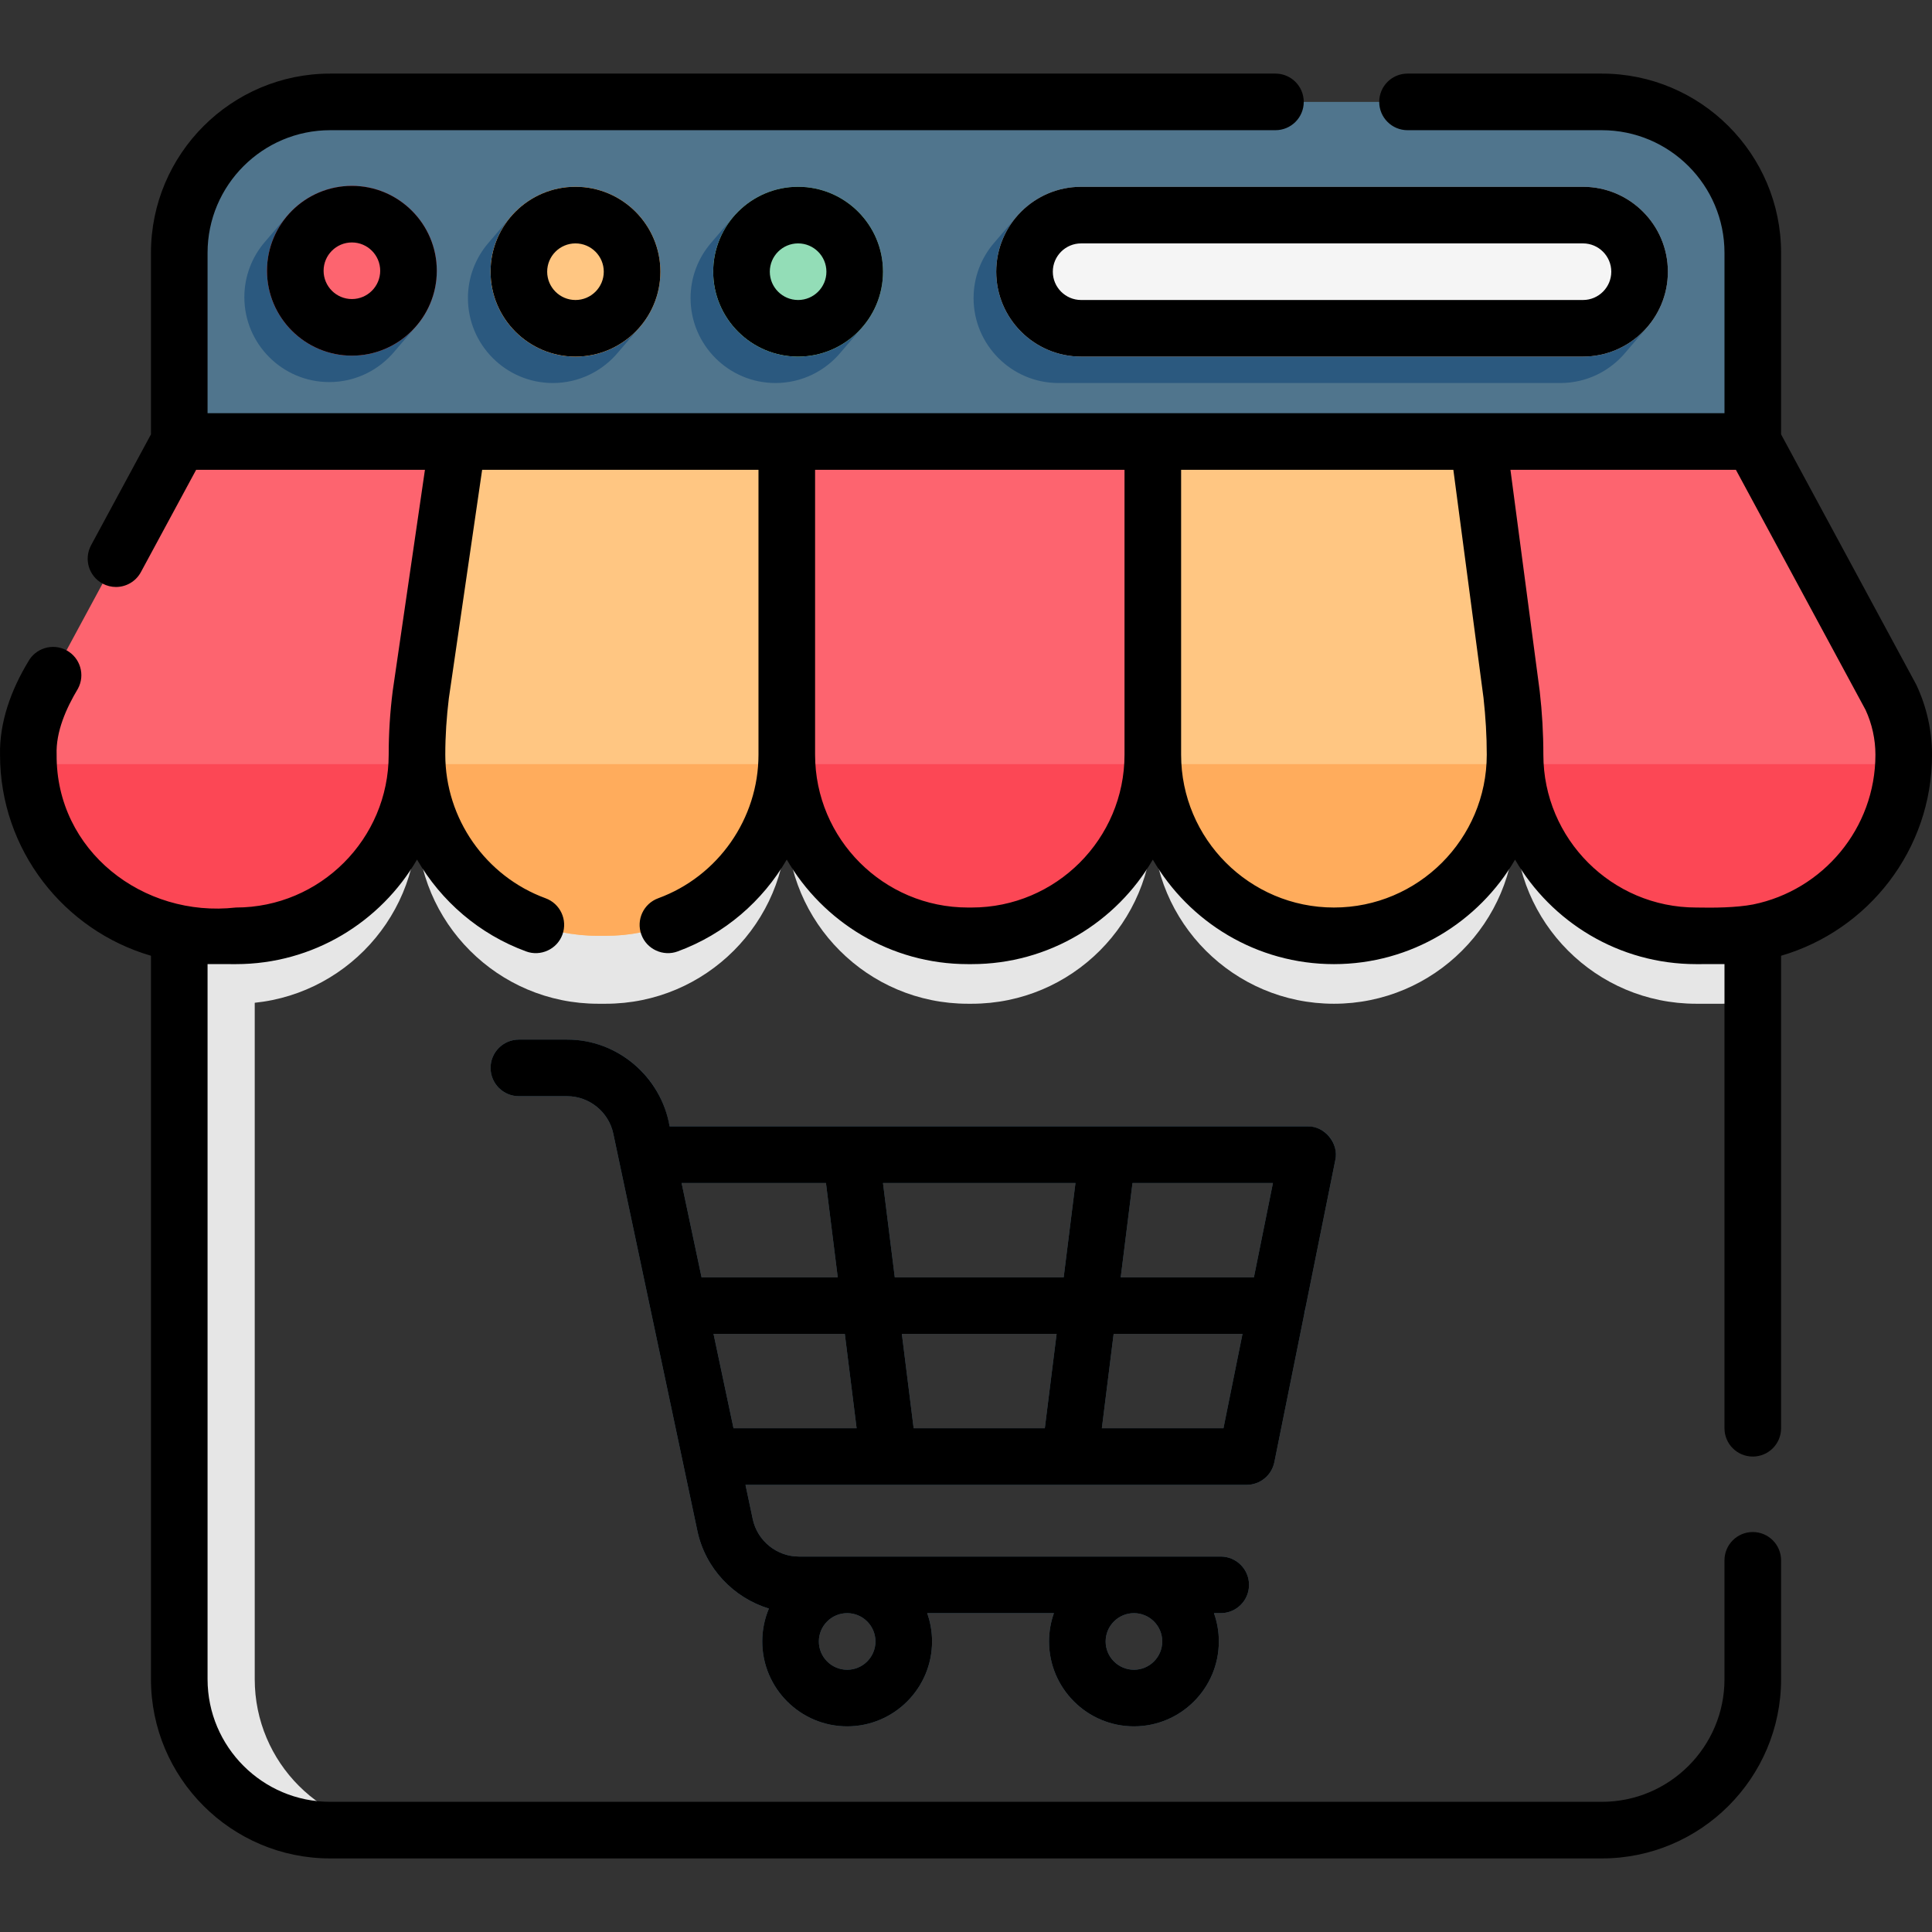 <?xml version="1.0" encoding="UTF-8" standalone="no"?>
<!DOCTYPE svg PUBLIC "-//W3C//DTD SVG 1.1//EN" "http://www.w3.org/Graphics/SVG/1.1/DTD/svg11.dtd">
<svg width="100%" height="100%" viewBox="0 0 512 512" version="1.1" xmlns="http://www.w3.org/2000/svg" xmlns:xlink="http://www.w3.org/1999/xlink" xml:space="preserve" xmlns:serif="http://www.serif.com/" style="fill-rule:evenodd;clip-rule:evenodd;stroke-linejoin:round;stroke-miterlimit:2;">
    <rect x="0" y="0" width="512" height="512" fill="#333333" stroke="none"/>
    <g transform="matrix(1,0,0,1,0,0)">
        <path d="M107.507,485.003L87.507,485.003C65.417,485.003 47.507,467.093 47.507,445.003L47.507,117.003L67.507,117.003L67.507,445.003C67.507,467.093 85.417,485.003 107.507,485.003Z" style="fill:rgb(230,230,230);fill-rule:nonzero;"/>
        <path d="M464.507,135.003L464.507,265.333C461.907,265.773 459.237,266.003 456.507,266.003L449.507,266.003C436.247,266.003 424.247,260.633 415.567,251.943C406.877,243.263 401.507,231.263 401.507,218.003C401.507,231.263 396.137,243.263 387.447,251.943C378.767,260.633 366.767,266.003 353.507,266.003C326.997,266.003 305.507,244.513 305.507,218.003C305.507,244.513 284.017,266.003 257.507,266.003L256.507,266.003C243.247,266.003 231.247,260.633 222.567,251.943C213.877,243.263 208.507,231.263 208.507,218.003C208.507,244.513 187.017,266.003 160.507,266.003L158.507,266.003C145.247,266.003 133.247,260.633 124.567,251.943C115.877,243.263 110.507,231.263 110.507,218.003C110.507,244.513 89.017,266.003 62.507,266.003L55.507,266.003C52.777,266.003 50.107,265.773 47.507,265.333L47.507,135.003L464.507,135.003Z" style="fill:rgb(230,230,230);fill-rule:nonzero;"/>
        <path d="M121.287,117.003L111.517,184.063C110.847,189.353 110.507,194.673 110.507,200.003C110.507,200.843 110.487,201.673 110.447,202.503C109.147,227.853 88.177,248.003 62.507,248.003L55.507,248.003C42.247,248.003 30.247,242.633 21.567,233.943C13.427,225.813 8.197,214.773 7.567,202.503C7.527,201.673 7.507,200.843 7.507,200.003C7.507,194.733 8.667,189.533 10.917,184.763L47.507,117.003L81.135,107.003L121.287,117.003Z" style="fill:rgb(253,100,111);fill-rule:nonzero;"/>
        <path d="M208.507,117.003L208.507,200.003C208.507,200.843 208.487,201.673 208.447,202.503C207.147,227.853 186.177,248.003 160.507,248.003L158.507,248.003C145.247,248.003 133.247,242.633 124.567,233.943C116.427,225.813 111.197,214.773 110.567,202.503C110.527,201.673 110.507,200.843 110.507,200.003C110.507,194.673 110.847,189.353 111.517,184.063L121.287,117.003L163.518,107.003L208.507,117.003Z" style="fill:rgb(255,198,130);fill-rule:nonzero;"/>
        <path d="M305.507,117.003L305.507,200.003C305.507,200.843 305.487,201.673 305.447,202.503C304.147,227.853 283.177,248.003 257.507,248.003L256.507,248.003C230.837,248.003 209.867,227.853 208.567,202.503C208.527,201.673 208.507,200.843 208.507,200.003L208.507,117.003L258.007,107.003L305.507,117.003Z" style="fill:rgb(253,100,111);fill-rule:nonzero;"/>
        <path d="M401.507,200.003C401.507,200.843 401.487,201.673 401.447,202.503C400.817,214.773 395.587,225.813 387.447,233.943C378.767,242.633 366.767,248.003 353.507,248.003C327.837,248.003 306.867,227.853 305.567,202.503C305.527,201.673 305.507,200.843 305.507,200.003L305.507,117.003L350.007,107.003L391.727,117.003L400.597,184.053C401.197,189.353 401.507,194.673 401.507,200.003Z" style="fill:rgb(255,198,130);fill-rule:nonzero;"/>
        <path d="M504.507,200.003C504.507,200.843 504.487,201.673 504.447,202.503C503.147,227.853 482.177,248.003 456.507,248.003L449.507,248.003C436.247,248.003 424.247,242.633 415.567,233.943C407.427,225.813 402.197,214.773 401.567,202.503C401.527,201.673 401.507,200.843 401.507,200.003C401.507,194.673 401.197,189.353 400.597,184.053L391.727,117.003L428.028,107.003L464.507,117.003L501.097,184.763C502.227,187.143 503.077,189.643 503.647,192.193C504.217,194.753 504.507,197.363 504.507,200.003Z" style="fill:rgb(253,100,111);fill-rule:nonzero;"/>
        <path d="M353.859,307.487C354.304,305.282 353.735,302.994 352.311,301.254C350.886,299.514 348.756,298.504 346.507,298.504L177.454,298.504L177.201,297.31C174.527,284.675 163.212,275.504 150.297,275.504L137.506,275.504C133.364,275.504 130.006,278.861 130.006,283.004C130.006,287.147 133.364,290.504 137.506,290.504L150.297,290.504C156.167,290.504 161.31,294.672 162.526,300.415L184.812,405.698C186.917,415.643 194.385,423.42 203.763,426.29C202.632,428.971 202.006,431.916 202.006,435.004C202.006,447.41 212.099,457.504 224.506,457.504C236.913,457.504 247.006,447.41 247.006,435.004C247.006,432.375 246.548,429.851 245.716,427.504L279.296,427.504C278.463,429.851 278.006,432.375 278.006,435.004C278.006,447.41 288.099,457.504 300.506,457.504C312.913,457.504 323.006,447.41 323.006,435.004C323.006,432.375 322.548,429.851 321.716,427.504L323.506,427.504C327.648,427.504 331.006,424.147 331.006,420.004C331.006,415.861 327.648,412.504 323.506,412.504L211.716,412.504C205.846,412.504 200.703,408.336 199.487,402.593L197.563,393.504L235.476,393.504C235.483,393.504 235.49,393.505 235.497,393.505C235.502,393.505 235.507,393.504 235.513,393.504L283.5,393.504C283.505,393.504 283.51,393.505 283.516,393.505C283.523,393.505 283.53,393.504 283.537,393.504L330.367,393.504C333.937,393.504 337.013,390.987 337.719,387.487L345.6,348.426C345.804,347.828 345.934,347.197 345.98,346.541L353.859,307.487ZM232.007,435.003C232.007,439.139 228.643,442.503 224.507,442.503C220.371,442.503 217.007,439.139 217.007,435.003C217.007,430.867 220.371,427.503 224.507,427.503C228.643,427.503 232.007,430.868 232.007,435.003ZM308.007,435.003C308.007,439.139 304.643,442.503 300.507,442.503C296.371,442.503 293.007,439.139 293.007,435.003C293.007,430.867 296.371,427.503 300.507,427.503C304.643,427.503 308.007,430.868 308.007,435.003ZM332.299,338.503L297.003,338.503L300.128,313.503L337.343,313.503L332.299,338.503ZM242.127,378.503L239.002,353.503L280.011,353.503L276.886,378.503L242.127,378.503ZM237.127,338.503L234.002,313.503L285.011,313.503L281.886,338.503L237.127,338.503ZM218.886,313.503L222.011,338.503L185.921,338.503L180.629,313.503L218.886,313.503ZM189.096,353.503L223.886,353.503L227.011,378.503L194.388,378.503L189.096,353.503ZM292.002,378.503L295.127,353.503L329.272,353.503L324.228,378.503L292.002,378.503Z" style="fill:rgb(80,117,141);fill-rule:nonzero;"/>
        <path d="M7.567,202.503L110.447,202.503C109.147,227.853 88.177,248.003 62.507,248.003L55.507,248.003C42.247,248.003 30.247,242.633 21.567,233.943C13.427,225.813 8.197,214.773 7.567,202.503Z" style="fill:rgb(252,71,85);fill-rule:nonzero;"/>
        <path d="M110.567,202.503L208.447,202.503C207.147,227.853 186.177,248.003 160.507,248.003L158.507,248.003C145.247,248.003 133.247,242.633 124.567,233.943C116.427,225.813 111.197,214.773 110.567,202.503Z" style="fill:rgb(255,172,92);fill-rule:nonzero;"/>
        <path d="M208.567,202.503L305.447,202.503C304.147,227.853 283.177,248.003 257.507,248.003L256.507,248.003C230.837,248.003 209.867,227.853 208.567,202.503Z" style="fill:rgb(252,71,85);fill-rule:nonzero;"/>
        <path d="M305.567,202.503L401.447,202.503C400.817,214.773 395.587,225.813 387.447,233.943C378.767,242.633 366.767,248.003 353.507,248.003C327.837,248.003 306.867,227.853 305.567,202.503Z" style="fill:rgb(255,172,92);fill-rule:nonzero;"/>
        <path d="M504.447,202.503C503.147,227.853 482.177,248.003 456.507,248.003L449.507,248.003C436.247,248.003 424.247,242.633 415.567,233.943C407.427,225.813 402.197,214.773 401.567,202.503L504.447,202.503Z" style="fill:rgb(252,71,85);fill-rule:nonzero;"/>
        <path d="M47.507,117.003L47.507,67.003C47.507,44.912 65.416,27.003 87.507,27.003L424.507,27.003C446.598,27.003 464.507,44.912 464.507,67.003L464.507,117.003L47.507,117.003Z" style="fill:rgb(80,117,141);fill-rule:nonzero;"/>
        <g>
            <path d="M110.357,86.352C113.719,82.419 115.757,77.321 115.757,71.754C115.757,59.348 105.664,49.254 93.257,49.254C86.261,49.254 80.001,52.464 75.871,57.489C73.965,59.711 72.06,61.933 70.156,64.156C66.794,68.089 64.757,73.186 64.757,78.754C64.757,91.16 74.85,101.254 87.257,101.254C94.254,101.254 100.514,98.043 104.644,93.018C104.738,92.907 108.549,88.464 110.357,86.352Z" style="fill:rgb(43,89,127);fill-rule:nonzero;"/>
            <path d="M169.607,86.602C172.969,82.669 175.007,77.571 175.007,72.004C175.007,59.598 164.914,49.504 152.507,49.504C145.511,49.504 139.251,52.714 135.121,57.739C133.215,59.961 131.31,62.183 129.406,64.406C126.044,68.339 124.007,73.436 124.007,79.004C124.007,91.41 134.1,101.504 146.507,101.504C153.504,101.504 159.764,98.293 163.894,93.268C163.988,93.157 167.799,88.714 169.607,86.602Z" style="fill:rgb(43,89,127);fill-rule:nonzero;"/>
            <path d="M228.607,86.602C231.969,82.669 234.007,77.571 234.007,72.004C234.007,59.598 223.914,49.504 211.507,49.504C204.511,49.504 198.251,52.714 194.121,57.739C192.215,59.961 190.31,62.183 188.406,64.406C185.044,68.339 183.007,73.436 183.007,79.004C183.007,91.41 193.1,101.504 205.507,101.504C212.504,101.504 218.764,98.293 222.894,93.268C222.988,93.157 226.799,88.714 228.607,86.602Z" style="fill:rgb(43,89,127);fill-rule:nonzero;"/>
        </g>
        <path d="M93.257,94.253C80.85,94.253 70.757,84.159 70.757,71.753C70.757,59.347 80.85,49.253 93.257,49.253C105.664,49.253 115.757,59.347 115.757,71.753C115.757,84.159 105.663,94.253 93.257,94.253Z" style="fill:rgb(253,100,111);fill-rule:nonzero;"/>
        <path d="M152.507,94.503C140.1,94.503 130.007,84.409 130.007,72.003C130.007,59.597 140.1,49.503 152.507,49.503C164.914,49.503 175.007,59.597 175.007,72.003C175.007,84.409 164.913,94.503 152.507,94.503Z" style="fill:rgb(255,198,130);fill-rule:nonzero;"/>
        <path d="M211.507,94.503C199.1,94.503 189.007,84.409 189.007,72.003C189.007,59.597 199.1,49.503 211.507,49.503C223.914,49.503 234.007,59.597 234.007,72.003C234.007,84.409 223.913,94.503 211.507,94.503Z" style="fill:rgb(147,221,183);fill-rule:nonzero;"/>
        <path d="M436.607,86.602C439.969,82.669 442.007,77.571 442.007,72.004C442.007,59.598 431.914,49.504 419.507,49.504L286.507,49.504C279.511,49.504 273.251,52.714 269.121,57.739C267.215,59.961 265.31,62.183 263.406,64.406C260.044,68.339 258.007,73.436 258.007,79.004C258.007,91.41 268.1,101.504 280.507,101.504L413.507,101.504C420.504,101.504 426.764,98.293 430.894,93.268C430.988,93.157 434.799,88.714 436.607,86.602Z" style="fill:rgb(43,89,127);fill-rule:nonzero;"/>
        <path d="M419.507,94.503L286.507,94.503C274.1,94.503 264.007,84.409 264.007,72.003C264.007,59.597 274.1,49.503 286.507,49.503L419.507,49.503C431.914,49.503 442.007,59.597 442.007,72.003C442.007,84.409 431.913,94.503 419.507,94.503Z" style="fill:rgb(245,245,245);fill-rule:nonzero;"/>
        <path d="M152.507,94.503C140.1,94.503 130.007,84.409 130.007,72.003C130.007,59.597 140.1,49.503 152.507,49.503C164.914,49.503 175.007,59.597 175.007,72.003C175.007,84.409 164.913,94.503 152.507,94.503Z" style="fill:rgb(255,198,130);fill-rule:nonzero;"/>
        <path d="M211.507,94.503C199.1,94.503 189.007,84.409 189.007,72.003C189.007,59.597 199.1,49.503 211.507,49.503C223.914,49.503 234.007,59.597 234.007,72.003C234.007,84.409 223.913,94.503 211.507,94.503Z" style="fill:rgb(147,221,183);fill-rule:nonzero;"/>
    </g>
    <g transform="matrix(1,0,0,1,0,0)">
        <path d="M70.757,71.753C70.757,84.159 80.85,94.253 93.257,94.253C105.664,94.253 115.757,84.159 115.757,71.753C115.757,59.347 105.664,49.253 93.257,49.253C80.85,49.253 70.757,59.347 70.757,71.753ZM100.757,71.753C100.757,75.889 97.393,79.253 93.257,79.253C89.121,79.253 85.757,75.889 85.757,71.753C85.757,67.617 89.121,64.253 93.257,64.253C97.393,64.253 100.757,67.618 100.757,71.753Z" style="fill-rule:nonzero;"/>
        <path d="M130.007,72.003C130.007,84.409 140.1,94.503 152.507,94.503C164.914,94.503 175.007,84.409 175.007,72.003C175.007,59.597 164.914,49.503 152.507,49.503C140.1,49.503 130.007,59.597 130.007,72.003ZM160.007,72.003C160.007,76.139 156.643,79.503 152.507,79.503C148.371,79.503 145.007,76.139 145.007,72.003C145.007,67.867 148.371,64.503 152.507,64.503C156.643,64.503 160.007,67.868 160.007,72.003Z" style="fill-rule:nonzero;"/>
        <path d="M189.007,72.003C189.007,84.409 199.1,94.503 211.507,94.503C223.914,94.503 234.007,84.409 234.007,72.003C234.007,59.597 223.914,49.503 211.507,49.503C199.1,49.503 189.007,59.597 189.007,72.003ZM219.007,72.003C219.007,76.139 215.643,79.503 211.507,79.503C207.371,79.503 204.007,76.139 204.007,72.003C204.007,67.867 207.371,64.503 211.507,64.503C215.643,64.503 219.007,67.868 219.007,72.003Z" style="fill-rule:nonzero;"/>
        <path d="M264.007,72.003C264.007,84.409 274.1,94.503 286.507,94.503L419.507,94.503C431.914,94.503 442.007,84.409 442.007,72.003C442.007,59.597 431.914,49.503 419.507,49.503L286.507,49.503C274.1,49.503 264.007,59.597 264.007,72.003ZM427.007,72.003C427.007,76.139 423.643,79.503 419.507,79.503L286.507,79.503C282.371,79.503 279.007,76.139 279.007,72.003C279.007,67.867 282.371,64.503 286.507,64.503L419.507,64.503C423.642,64.503 427.007,67.868 427.007,72.003Z" style="fill-rule:nonzero;"/>
        <path d="M512.007,200.003C512.007,193.672 510.582,187.299 507.887,181.571C507.828,181.446 507.766,181.322 507.7,181.201L472.007,115.107L472.007,67.003C472.007,40.812 450.698,19.503 424.507,19.503L373.007,19.503C368.865,19.503 365.507,22.86 365.507,27.003C365.507,31.146 368.865,34.503 373.007,34.503L424.507,34.503C442.427,34.503 457.007,49.082 457.007,67.003L457.007,109.503L55.007,109.503L55.007,67.003C55.007,49.082 69.587,34.503 87.507,34.503L338.007,34.503C342.149,34.503 345.507,31.146 345.507,27.003C345.507,22.86 342.149,19.503 338.007,19.503L87.507,19.503C61.316,19.503 40.007,40.812 40.007,67.003L40.007,115.108L24.139,144.492C22.171,148.137 23.53,152.686 27.174,154.655C28.307,155.266 29.528,155.556 30.731,155.556C33.398,155.556 35.981,154.13 37.337,151.618L51.98,124.503L112.614,124.503L104.091,182.984C104.084,183.03 104.078,183.077 104.072,183.123C103.364,188.7 103.006,194.379 103.006,200.003C103.006,222.335 84.838,240.503 62.506,240.503C37.934,243.29 14.815,225.461 15.006,200.003C14.772,193.886 17.57,187.646 20.659,182.499C22.627,178.854 21.268,174.305 17.624,172.336C13.98,170.371 9.43,171.728 7.461,175.372C3.01,182.72 -0.167,191.328 0.006,200.003C0.006,225.226 16.925,246.558 40.006,253.284L40.006,445.003C40.006,471.194 61.315,492.503 87.506,492.503L424.506,492.503C450.697,492.503 472.006,471.194 472.006,445.003L472.006,413.503C472.006,409.36 468.648,406.003 464.506,406.003C460.364,406.003 457.006,409.36 457.006,413.503L457.006,445.003C457.006,462.924 442.426,477.503 424.506,477.503L87.506,477.503C69.586,477.503 55.006,462.924 55.006,445.003L55.006,255.491C55.173,255.492 62.506,255.504 62.506,255.504C82.986,255.504 100.897,244.345 110.515,227.796C116.899,238.805 126.996,247.584 139.426,252.135C143.214,253.552 147.628,251.599 149.048,247.67C150.472,243.78 148.473,239.473 144.584,238.049C128.687,232.229 118.006,216.94 118.006,200.003C118.004,195.009 118.346,190.01 118.948,185.053L127.772,124.503L201.006,124.503L201.006,200.003C201.006,216.94 190.325,232.229 174.428,238.049C170.538,239.473 168.54,243.78 169.964,247.67C171.383,251.598 175.798,253.552 179.586,252.135C192.017,247.584 202.113,238.804 208.497,227.796C218.114,244.345 236.026,255.504 256.506,255.504L257.506,255.504C277.98,255.504 295.886,244.352 305.506,227.812C315.126,244.352 333.032,255.504 353.506,255.504C373.98,255.504 391.886,244.352 401.506,227.812C411.126,244.352 429.032,255.504 449.506,255.504C449.506,255.504 456.839,255.493 457.006,255.491L457.006,378.504C457.006,382.647 460.364,386.004 464.506,386.004C468.648,386.004 472.006,382.647 472.006,378.504L472.006,253.285C495.088,246.559 512.007,225.226 512.007,200.003ZM257.507,240.503L256.507,240.503C234.175,240.503 216.007,222.335 216.007,200.003L216.007,124.503L298.007,124.503L298.007,200.003C298.007,222.335 279.838,240.503 257.507,240.503ZM353.507,240.503C331.175,240.503 313.007,222.335 313.007,200.003L313.007,124.503L385.154,124.503L393.147,184.958C393.698,189.951 394.009,194.98 394.008,200.003C394.007,222.335 375.838,240.503 353.507,240.503ZM464.591,239.691C460.134,240.547 454.117,240.601 449.507,240.503C427.175,240.503 409.007,222.335 409.007,200.003C409.007,194.407 408.683,188.754 408.043,183.198C408.038,183.156 408.033,183.114 408.027,183.072L400.283,124.503L460.033,124.503L494.396,188.135C496.104,191.832 497.006,195.931 497.006,200.003C497.007,219.568 483.063,235.935 464.591,239.691Z" style="fill-rule:nonzero;"/>
        <path d="M235.497,393.504C235.502,393.504 235.507,393.503 235.513,393.503L283.5,393.503C283.505,393.503 283.51,393.504 283.516,393.504C283.523,393.504 283.53,393.503 283.537,393.503L330.367,393.503C333.937,393.503 337.013,390.986 337.719,387.486L353.859,307.486C354.879,303.001 351.104,298.39 346.507,298.503L177.454,298.503C175.226,285.357 163.658,275.472 150.297,275.503L137.506,275.503C133.364,275.503 130.006,278.86 130.006,283.003C130.006,287.146 133.364,290.503 137.506,290.503L150.297,290.503C156.167,290.503 161.31,294.671 162.526,300.414L184.812,405.697C186.917,415.642 194.385,423.419 203.763,426.289C202.632,428.97 202.006,431.915 202.006,435.003C202.006,447.409 212.099,457.503 224.506,457.503C236.913,457.503 247.006,447.409 247.006,435.003C247.006,432.374 246.548,429.85 245.716,427.503L279.296,427.503C278.463,429.85 278.006,432.374 278.006,435.003C278.006,447.409 288.099,457.503 300.506,457.503C312.913,457.503 323.006,447.409 323.006,435.003C323.006,432.374 322.548,429.85 321.716,427.503L323.506,427.503C327.648,427.503 331.006,424.146 331.006,420.003C331.006,415.86 327.648,412.503 323.506,412.503L211.716,412.503C205.846,412.503 200.703,408.335 199.487,402.592L197.563,393.503L235.476,393.503C235.483,393.503 235.49,393.504 235.497,393.504ZM232.007,435.003C232.007,439.139 228.643,442.503 224.507,442.503C220.371,442.503 217.007,439.139 217.007,435.003C217.007,430.867 220.371,427.503 224.507,427.503C228.643,427.503 232.007,430.868 232.007,435.003ZM308.007,435.003C308.007,439.139 304.643,442.503 300.507,442.503C296.371,442.503 293.007,439.139 293.007,435.003C293.007,430.867 296.371,427.503 300.507,427.503C304.643,427.503 308.007,430.868 308.007,435.003ZM280.011,353.503L276.886,378.503L242.127,378.503L239.002,353.503L280.011,353.503ZM237.127,338.503L234.002,313.503L285.011,313.503L281.886,338.503L237.127,338.503ZM292.002,378.503L295.127,353.503L329.272,353.503L324.228,378.503L292.002,378.503ZM332.299,338.503L297.003,338.503L300.128,313.503L337.343,313.503L332.299,338.503ZM218.886,313.503L222.011,338.503L185.921,338.503L180.629,313.503L218.886,313.503ZM189.096,353.503L223.886,353.503L227.011,378.503L194.388,378.503L189.096,353.503Z" style="fill-rule:nonzero;"/>
    </g>
</svg>
